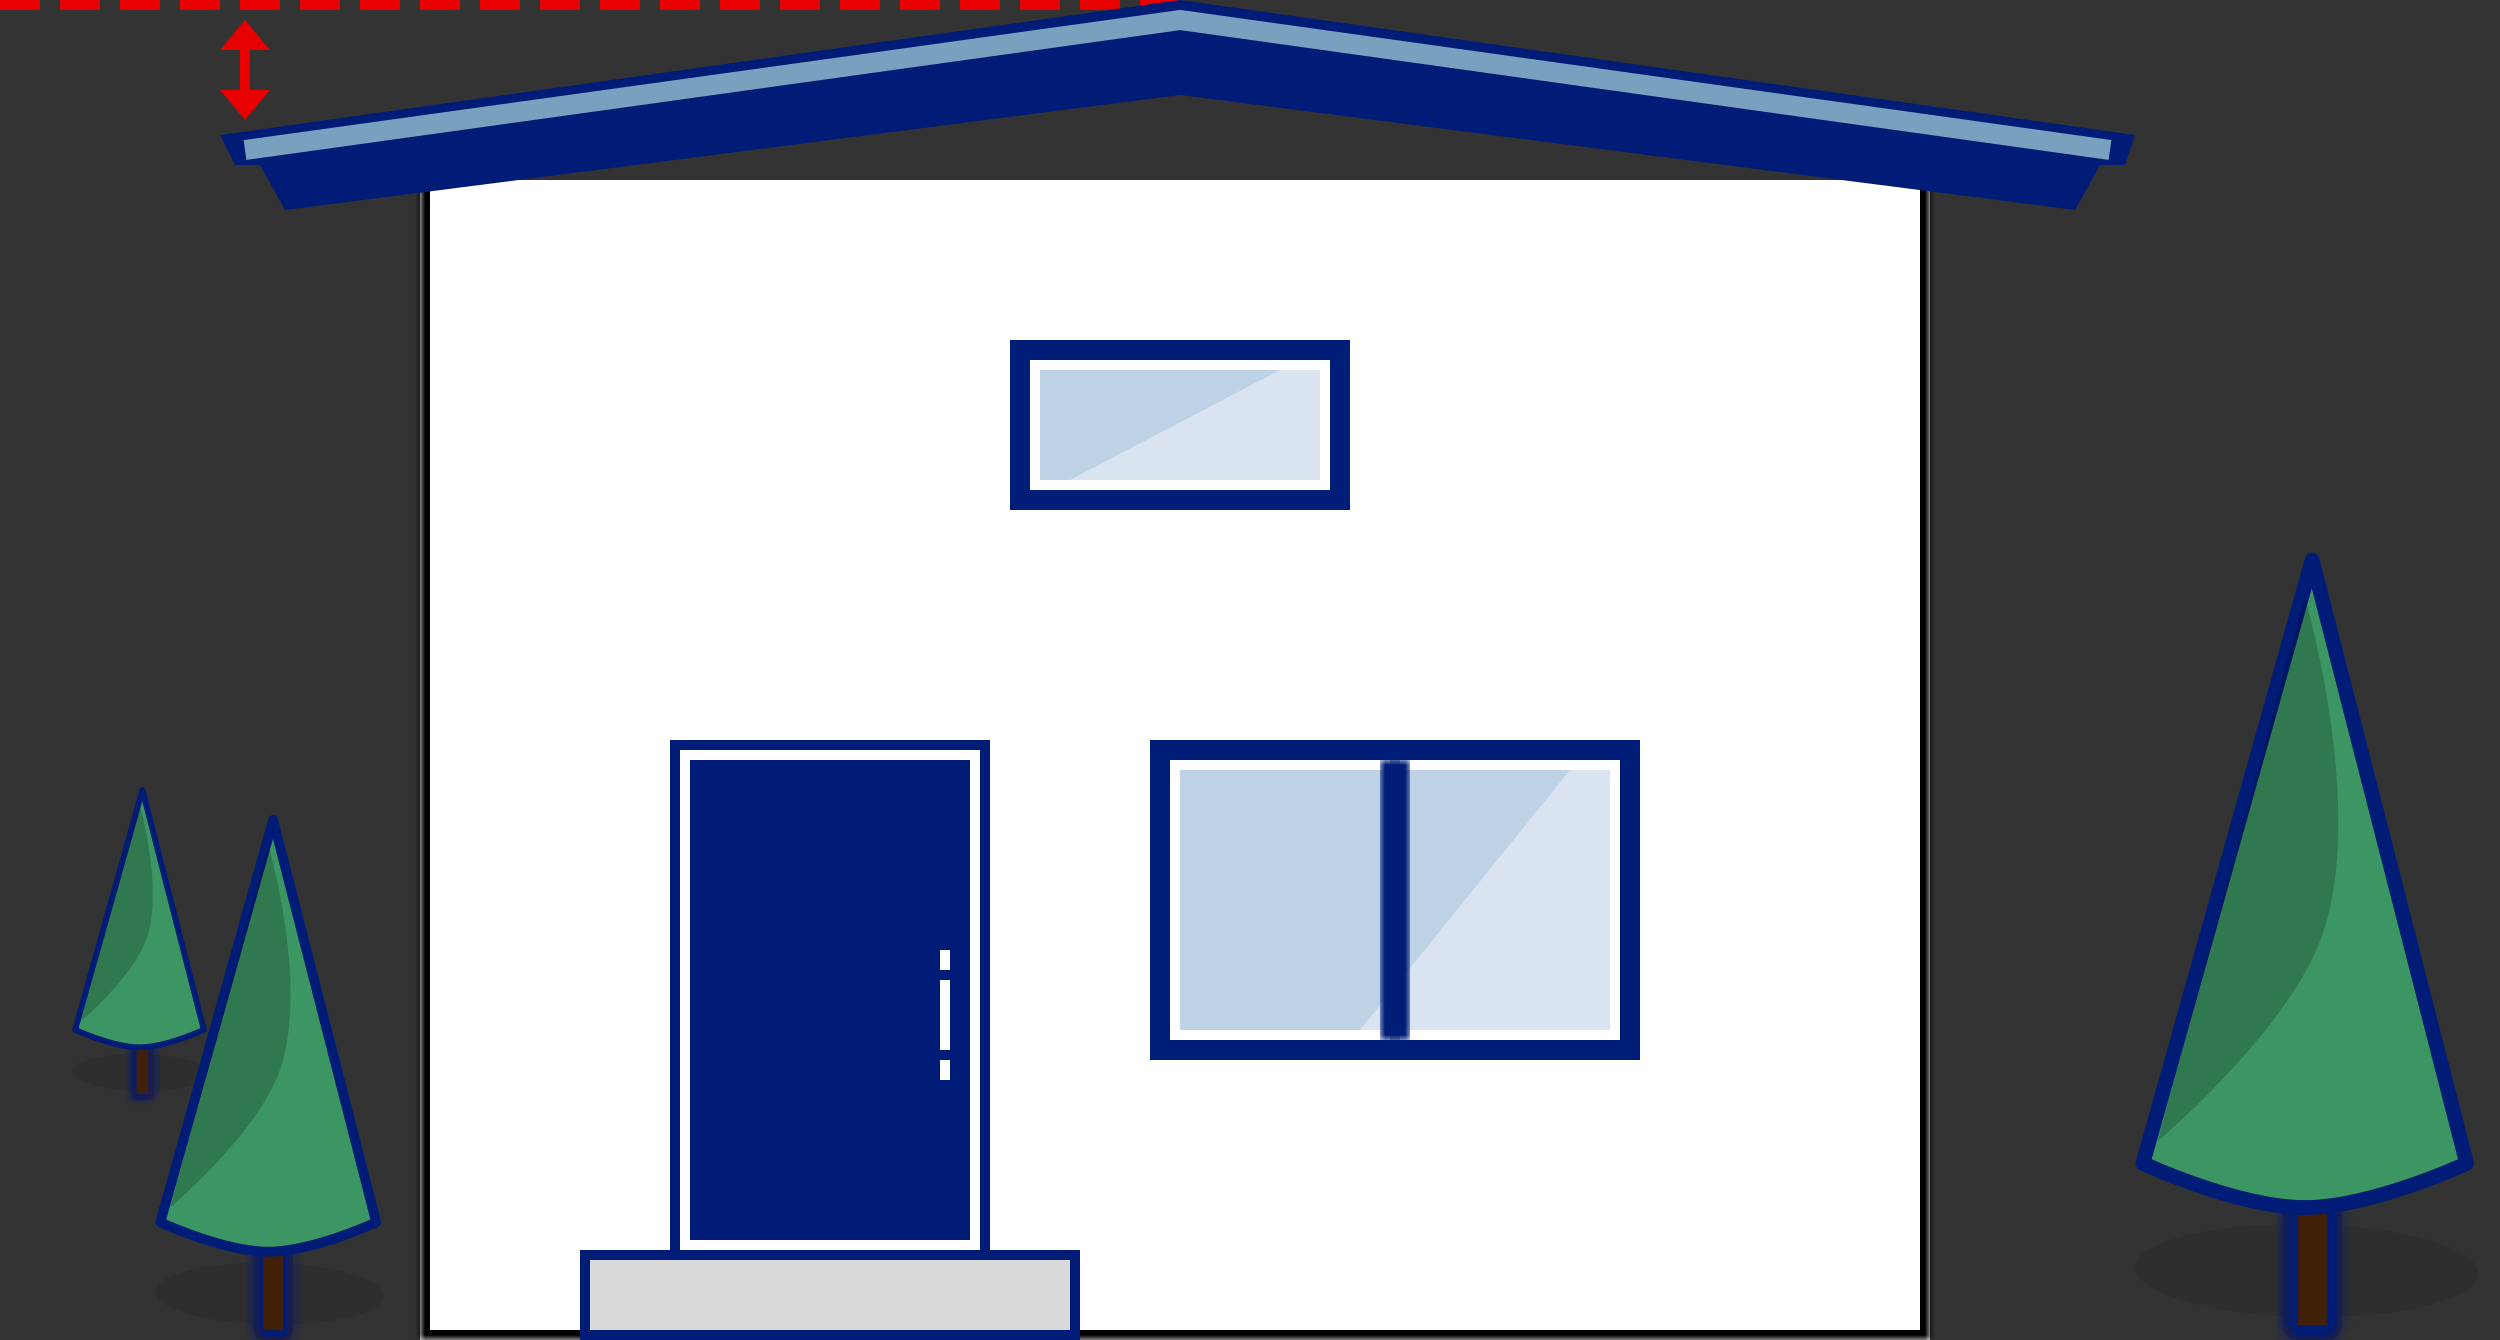 <svg width="250" height="134" viewBox="0 0 250 134" fill="none" xmlns="http://www.w3.org/2000/svg">
<rect x="0" y="0" width="250" height="134" fill="#333333" stroke="none"/>
<path fill-rule="evenodd" clip-rule="evenodd" d="M4 0H0V1H4V0ZM10 0H6V1H10V0ZM12 0H16V1H12V0ZM22 0H18V1H22V0ZM24 0H28V1H24V0ZM34 0H30V1H34V0ZM36 0H40V1H36V0ZM46 0H42V1H46V0ZM48 0H52V1H48V0ZM58 0H54V1H58V0ZM60 0H64V1H60V0ZM70 0H66V1H70V0ZM72 0H76V1H72V0ZM82 0H78V1H82V0ZM84 0H88V1H84V0ZM94 0H90V1H94V0ZM96 0H100V1H96V0ZM106 0H102V1H106V0ZM108 0H112V1H108V0ZM118 0H114V1H118V0Z" fill="#E60000"/>
<path d="M27 5H23.5H22L24.5 2L27 5Z" fill="#E60000"/>
<path d="M27 9H23.5H22L24.5 12L27 9Z" fill="#E60000"/>
<rect x="24" y="5" width="1" height="4" fill="#E60000"/>
<mask id="path-5-inside-1_39_7811" fill="white">
<path d="M42 18H193V134H42V18Z"/>
</mask>
<path d="M42 18H193V134H42V18Z" fill="white"/>
<path d="M193 134V135H194V134H193ZM42 134H41V135H42V134ZM192 18V134H194V18H192ZM193 133H42V135H193V133ZM43 134V18H41V134H43Z" fill="black" mask="url(#path-5-inside-1_39_7811)"/>
<path d="M118 0L22 13.5L23.5 16.5H26L28.5 21L118 9.5L207.5 21L210 16.5H212.5L213.5 13.5L118 0Z" fill="#001C77"/>
<path d="M24.5 15L118 2L211 15" stroke="#78A0BF" stroke-width="2"/>
<rect x="67" y="74" width="32" height="52" fill="#001C77"/>
<rect x="68.5" y="75.5" width="29" height="49" fill="#001C77" stroke="white"/>
<rect x="94" y="98" width="1" height="7" fill="white"/>
<rect x="94" y="98" width="1" height="7" fill="white"/>
<rect x="94" y="95" width="1" height="2" fill="white"/>
<rect x="94" y="95" width="1" height="2" fill="white"/>
<rect x="94" y="106" width="1" height="2" fill="white"/>
<rect x="94" y="106" width="1" height="2" fill="white"/>
<path d="M58.5 133.5V125.5H107.5V133.5H58.5Z" fill="#D9D9D9" stroke="#001C77"/>
<rect x="115" y="74" width="49" height="32" fill="#001D77"/>
<rect x="115" y="74" width="49" height="32" fill="#001D77"/>
<rect x="117.5" y="76.5" width="44" height="27" fill="#001D77"/>
<rect x="117.5" y="76.5" width="44" height="27" fill="#BED2E5"/>
<rect x="117.5" y="76.5" width="44" height="27" stroke="white"/>
<path d="M136 103L157 77H161V103H136Z" fill="white" fill-opacity="0.41"/>
<mask id="path-18-outside-2_39_7811" maskUnits="userSpaceOnUse" x="138" y="76" width="3" height="28" fill="black">
<rect fill="white" x="138" y="76" width="3" height="28"/>
<path d="M139 76H140V104H139V76Z"/>
</mask>
<path d="M139 76H140V104H139V76Z" fill="#94AEC7"/>
<path d="M139 76V104H141V76H139ZM140 104V76H138V104H140Z" fill="#001D77" mask="url(#path-18-outside-2_39_7811)"/>
<rect x="101" y="34" width="34" height="17" fill="#001D77"/>
<rect x="101" y="34" width="34" height="17" fill="#001D77"/>
<rect x="103.5" y="36.5" width="29" height="12" fill="#001D77"/>
<rect x="103.5" y="36.5" width="29" height="12" fill="#BED2E5"/>
<rect x="103.5" y="36.5" width="29" height="12" stroke="white"/>
<path d="M107 48L128 37H132V48H107Z" fill="white" fill-opacity="0.41"/>
<path d="M247.719 127.839C246.727 130.368 238.29 132.067 228.875 131.635C219.46 131.203 212.632 128.802 213.624 126.274C214.616 123.745 223.052 122.045 232.467 122.478C241.882 122.91 248.711 125.31 247.719 127.839Z" fill="black" fill-opacity="0.1"/>
<mask id="path-24-inside-3_39_7811" fill="white">
<path d="M228.27 120.755C228.27 119.942 228.929 119.283 229.742 119.283H232.685C233.498 119.283 234.157 119.942 234.157 120.755V132.528C234.157 133.341 233.498 134 232.685 134H229.742C228.929 134 228.27 133.341 228.27 132.528V120.755Z"/>
</mask>
<path d="M228.27 120.755C228.27 119.942 228.929 119.283 229.742 119.283H232.685C233.498 119.283 234.157 119.942 234.157 120.755V132.528C234.157 133.341 233.498 134 232.685 134H229.742C228.929 134 228.27 133.341 228.27 132.528V120.755Z" fill="#412009"/>
<path d="M228.27 119.283H234.157H228.27ZM235.629 132.528C235.629 134.154 234.311 135.472 232.685 135.472H229.742C228.116 135.472 226.798 134.154 226.798 132.528H229.742H232.685H235.629ZM229.742 135.472C228.116 135.472 226.798 134.154 226.798 132.528V122.226C226.798 120.601 228.116 119.283 229.742 119.283C229.742 119.283 229.742 119.942 229.742 120.755V132.528V135.472ZM232.685 119.283C234.311 119.283 235.629 120.601 235.629 122.226V132.528C235.629 134.154 234.311 135.472 232.685 135.472V132.528V120.755C232.685 119.942 232.685 119.283 232.685 119.283Z" fill="#001C76" mask="url(#path-24-inside-3_39_7811)"/>
<path d="M214.289 116.34L231.213 56L246.666 116.34C246.666 116.34 237.205 120.755 230.478 120.755C223.751 120.755 214.289 116.34 214.289 116.34Z" fill="#3C9664" stroke="#001C76" stroke-width="1.472" stroke-linejoin="round"/>
<path d="M215.76 114.132L230.477 59.679C230.477 59.679 236.929 81.696 231.949 94.264C228.263 103.569 215.76 114.132 215.76 114.132Z" fill="black" fill-opacity="0.2"/>
<path d="M20.801 107.551C20.407 108.556 17.054 109.232 13.312 109.06C9.57 108.888 6.856 107.934 7.25 106.929C7.645 105.924 10.998 105.249 14.739 105.421C18.481 105.592 21.195 106.546 20.801 107.551Z" fill="black" fill-opacity="0.1"/>
<mask id="path-29-inside-4_39_7811" fill="white">
<path d="M13.071 104.736C13.071 104.413 13.333 104.151 13.656 104.151H14.826C15.149 104.151 15.411 104.413 15.411 104.736V109.415C15.411 109.738 15.149 110 14.826 110H13.656C13.333 110 13.071 109.738 13.071 109.415V104.736Z"/>
</mask>
<path d="M13.071 104.736C13.071 104.413 13.333 104.151 13.656 104.151H14.826C15.149 104.151 15.411 104.413 15.411 104.736V109.415C15.411 109.738 15.149 110 14.826 110H13.656C13.333 110 13.071 109.738 13.071 109.415V104.736Z" fill="#412009"/>
<path d="M13.071 104.151H15.411H13.071ZM15.996 109.415C15.996 110.061 15.472 110.585 14.826 110.585H13.656C13.01 110.585 12.486 110.061 12.486 109.415H13.656H14.826H15.996ZM13.656 110.585C13.01 110.585 12.486 110.061 12.486 109.415V105.321C12.486 104.675 13.01 104.151 13.656 104.151C13.656 104.151 13.656 104.413 13.656 104.736V109.415V110.585ZM14.826 104.151C15.472 104.151 15.996 104.675 15.996 105.321V109.415C15.996 110.061 15.472 110.585 14.826 110.585V109.415V104.736C14.826 104.413 14.826 104.151 14.826 104.151Z" fill="#001C76" mask="url(#path-29-inside-4_39_7811)"/>
<path d="M7.515 102.981L14.241 79L20.383 102.981C20.383 102.981 16.622 104.736 13.949 104.736C11.275 104.736 7.515 102.981 7.515 102.981Z" fill="#3C9664" stroke="#001C76" stroke-width="0.585" stroke-linejoin="round"/>
<path d="M8.1 102.104L13.949 80.462C13.949 80.462 16.512 89.213 14.534 94.207C13.068 97.906 8.1 102.104 8.1 102.104Z" fill="black" fill-opacity="0.2"/>
<path d="M38.318 129.892C37.656 131.578 32.032 132.711 25.755 132.423C19.478 132.135 14.926 130.535 15.588 128.849C16.249 127.163 21.873 126.03 28.15 126.318C34.427 126.607 38.979 128.207 38.318 129.892Z" fill="black" fill-opacity="0.1"/>
<mask id="path-34-inside-5_39_7811" fill="white">
<path d="M25.352 125.17C25.352 124.628 25.791 124.189 26.333 124.189H28.295C28.837 124.189 29.276 124.628 29.276 125.17V133.019C29.276 133.561 28.837 134 28.295 134H26.333C25.791 134 25.352 133.561 25.352 133.019V125.17Z"/>
</mask>
<path d="M25.352 125.17C25.352 124.628 25.791 124.189 26.333 124.189H28.295C28.837 124.189 29.276 124.628 29.276 125.17V133.019C29.276 133.561 28.837 134 28.295 134H26.333C25.791 134 25.352 133.561 25.352 133.019V125.17Z" fill="#412009"/>
<path d="M25.352 124.189H29.276H25.352ZM30.257 133.019C30.257 134.103 29.379 134.981 28.295 134.981H26.333C25.249 134.981 24.371 134.103 24.371 133.019H26.333H28.295H30.257ZM26.333 134.981C25.249 134.981 24.371 134.103 24.371 133.019V126.151C24.371 125.067 25.249 124.189 26.333 124.189C26.333 124.189 26.333 124.628 26.333 125.17V133.019V134.981ZM28.295 124.189C29.379 124.189 30.257 125.067 30.257 126.151V133.019C30.257 134.103 29.379 134.981 28.295 134.981V133.019V125.17C28.295 124.628 28.295 124.189 28.295 124.189Z" fill="#001C76" mask="url(#path-34-inside-5_39_7811)"/>
<path d="M16.031 122.226L27.314 82L37.616 122.226C37.616 122.226 31.308 125.17 26.823 125.17C22.339 125.17 16.031 122.226 16.031 122.226Z" fill="#3C9664" stroke="#001C76" stroke-width="0.981" stroke-linejoin="round"/>
<path d="M17.012 120.755L26.823 84.453C26.823 84.453 31.124 99.131 27.804 107.509C25.347 113.713 17.012 120.755 17.012 120.755Z" fill="black" fill-opacity="0.2"/>
</svg>
